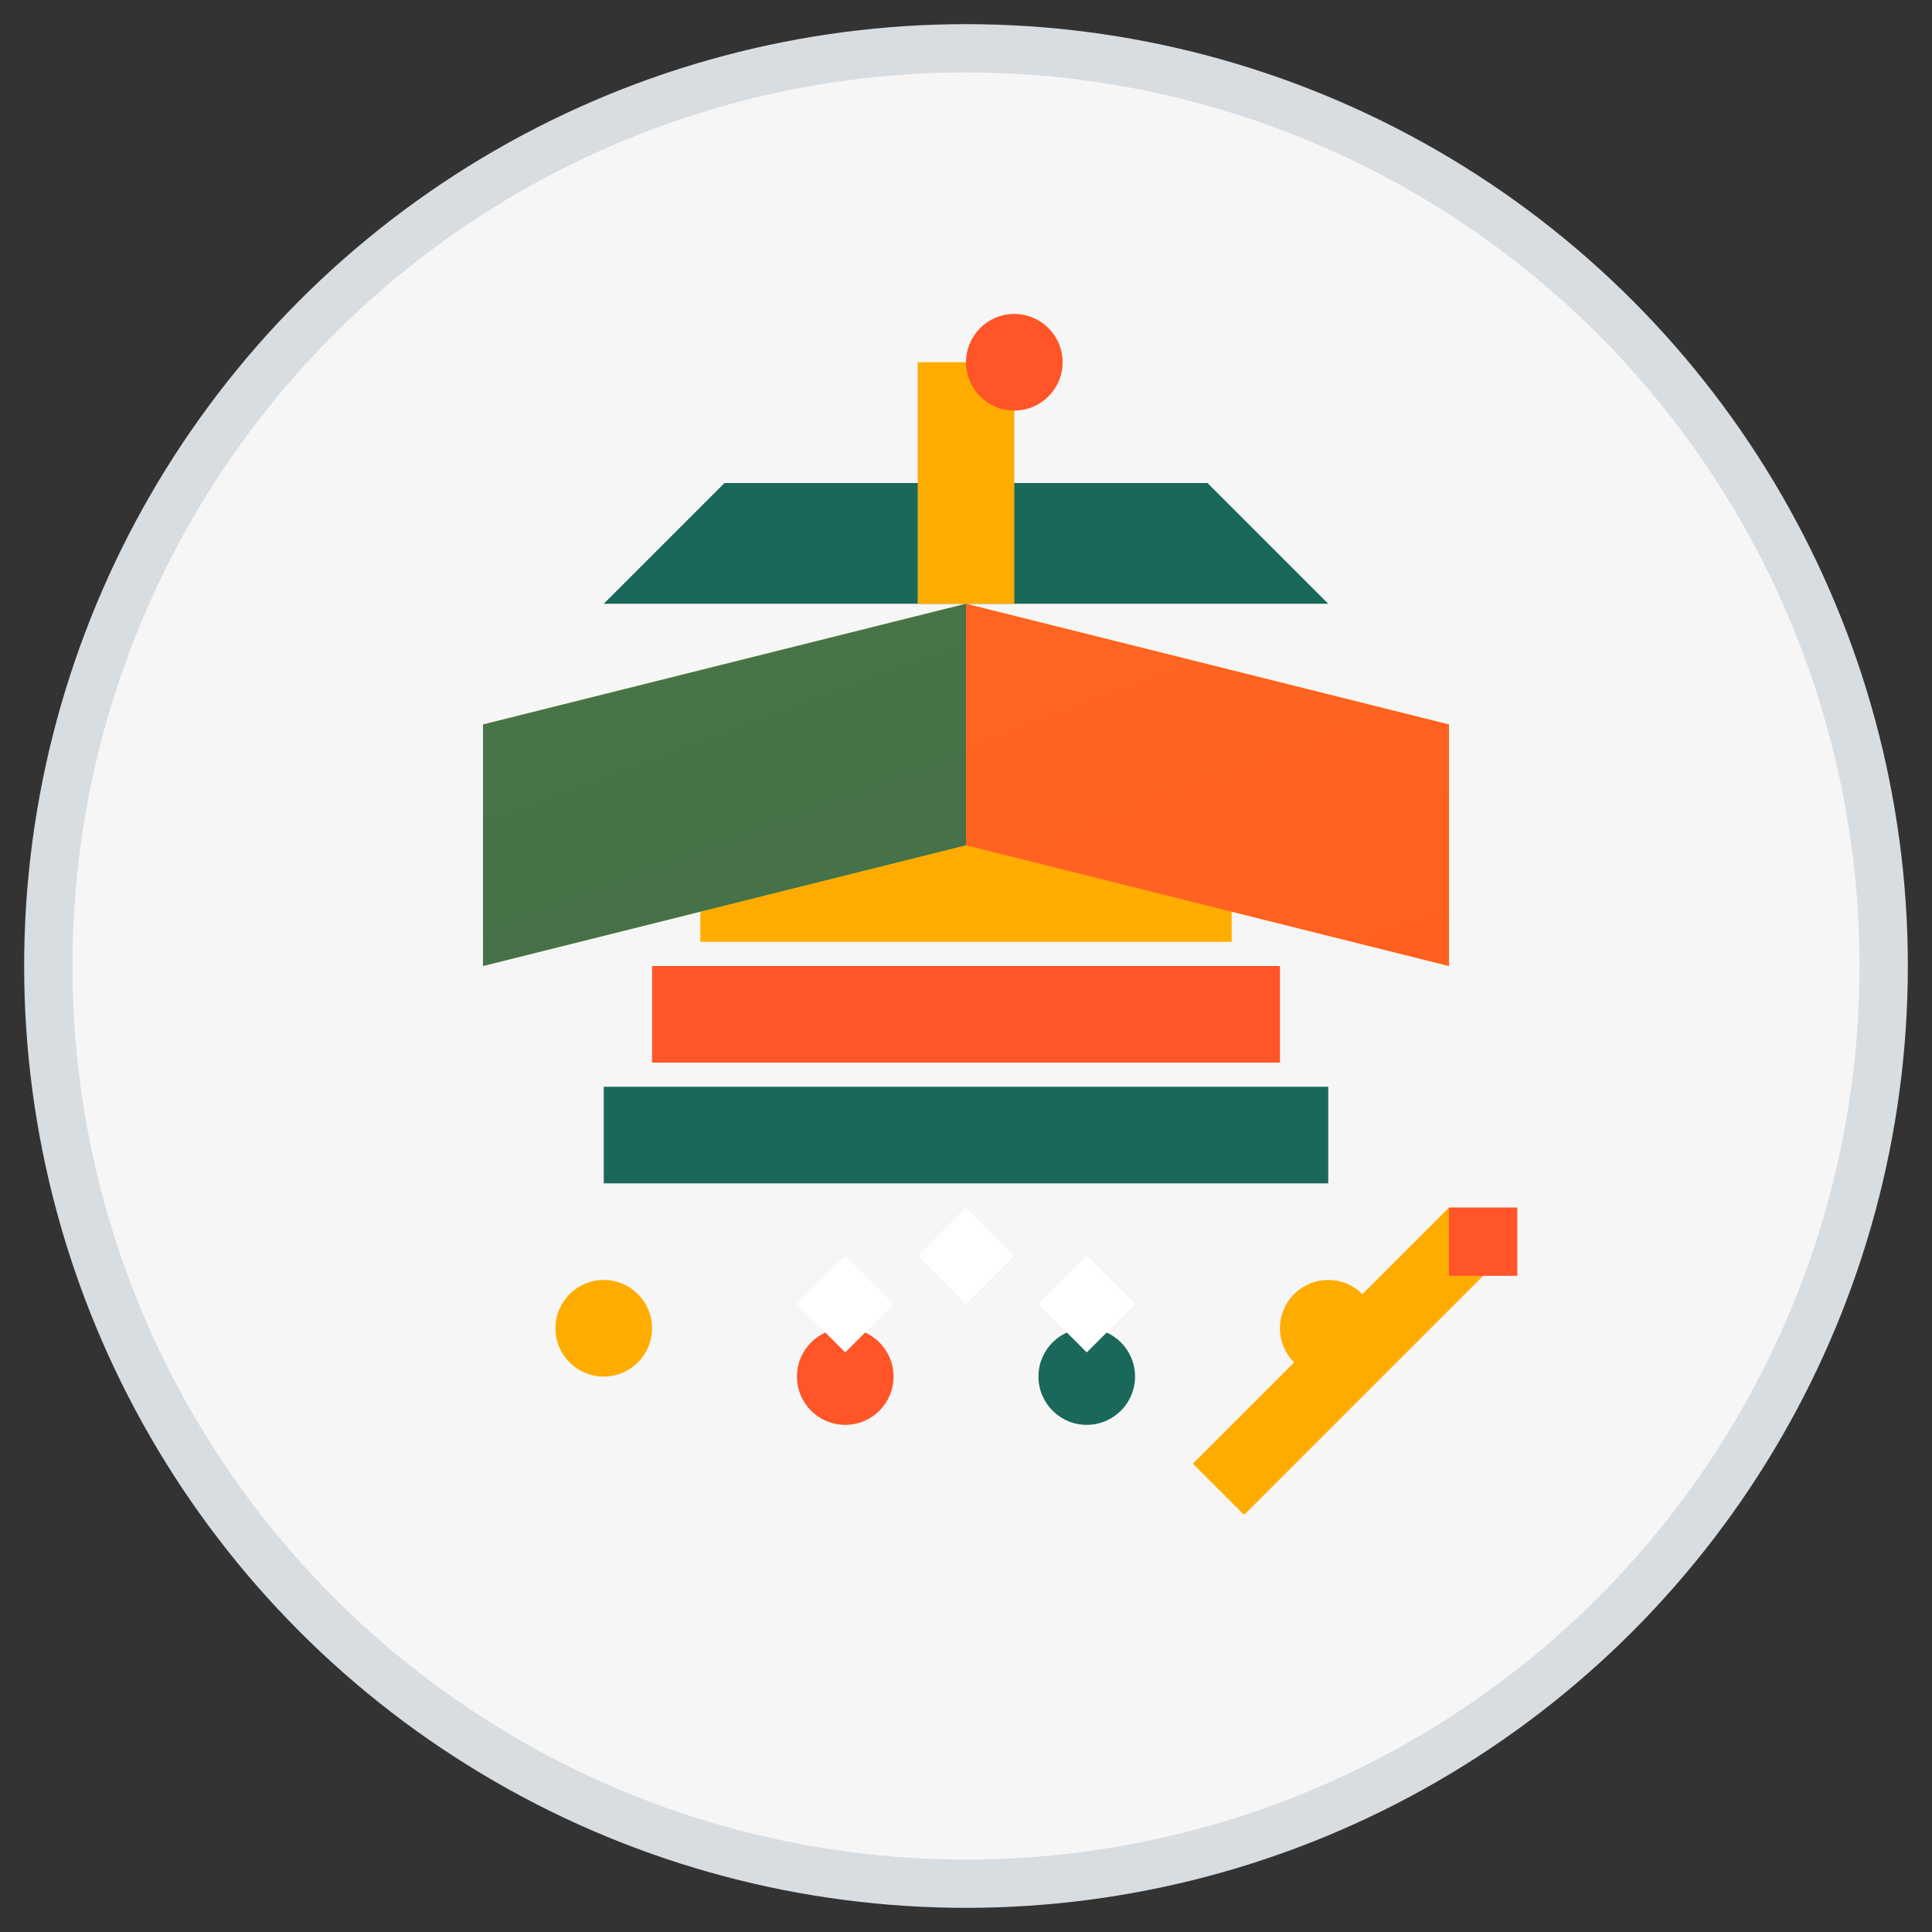<?xml version="1.0" encoding="UTF-8"?>
<svg width="80" height="80" viewBox="0 0 80 80" fill="none" xmlns="http://www.w3.org/2000/svg">
  <rect x="0" y="0" width="80" height="80" fill="#333333" stroke="none"/>
  <defs>
    <linearGradient id="educationGradient" x1="0%" y1="0%" x2="100%" y2="100%">
      <stop offset="0%" style="stop-color:#FFAC00;stop-opacity:1" />
      <stop offset="100%" style="stop-color:#FF8C00;stop-opacity:1" />
    </linearGradient>
  </defs>
  
  <!-- Background Circle -->
  <circle cx="40" cy="40" r="38" fill="#F6F6F6" stroke="#D8DDE1" stroke-width="2"/>
  
  <!-- Book stack -->
  <rect x="25" y="45" width="30" height="4" fill="#1A685B"/>
  <rect x="27" y="40" width="26" height="4" fill="#FF5528"/>
  <rect x="29" y="35" width="22" height="4" fill="#FFAC00"/>
  
  <!-- Open book -->
  <path d="M20 30 L40 25 L60 30 L60 40 L40 35 L20 40 Z" fill="url(#educationGradient)"/>
  <path d="M20 30 L40 25 L40 35 L20 40 Z" fill="#1A685B" opacity="0.8"/>
  <path d="M40 25 L60 30 L60 40 L40 35 Z" fill="#FF5528" opacity="0.8"/>
  
  <!-- Graduation cap -->
  <path d="M30 20 L50 20 L55 25 L25 25 Z" fill="#1A685B"/>
  <rect x="38" y="15" width="4" height="10" fill="#FFAC00"/>
  <circle cx="42" cy="15" r="2" fill="#FF5528"/>
  
  <!-- Learning symbols -->
  <circle cx="25" cy="55" r="2" fill="#FFAC00"/>
  <circle cx="35" cy="57" r="2" fill="#FF5528"/>
  <circle cx="45" cy="57" r="2" fill="#1A685B"/>
  <circle cx="55" cy="55" r="2" fill="#FFAC00"/>
  
  <!-- Knowledge rays -->
  <path d="M40 50 L42 52 L40 54 L38 52 Z" fill="#FFFFFF"/>
  <path d="M35 52 L37 54 L35 56 L33 54 Z" fill="#FFFFFF"/>
  <path d="M45 52 L47 54 L45 56 L43 54 Z" fill="#FFFFFF"/>
  
  <!-- Pencil -->
  <rect x="60" y="50" width="3" height="15" fill="#FFAC00" transform="rotate(45 60 50)"/>
  <path d="M62 48 L64 50 L62 52 L60 50 Z" fill="#FF5528" transform="rotate(45 60 50)"/>
</svg> 